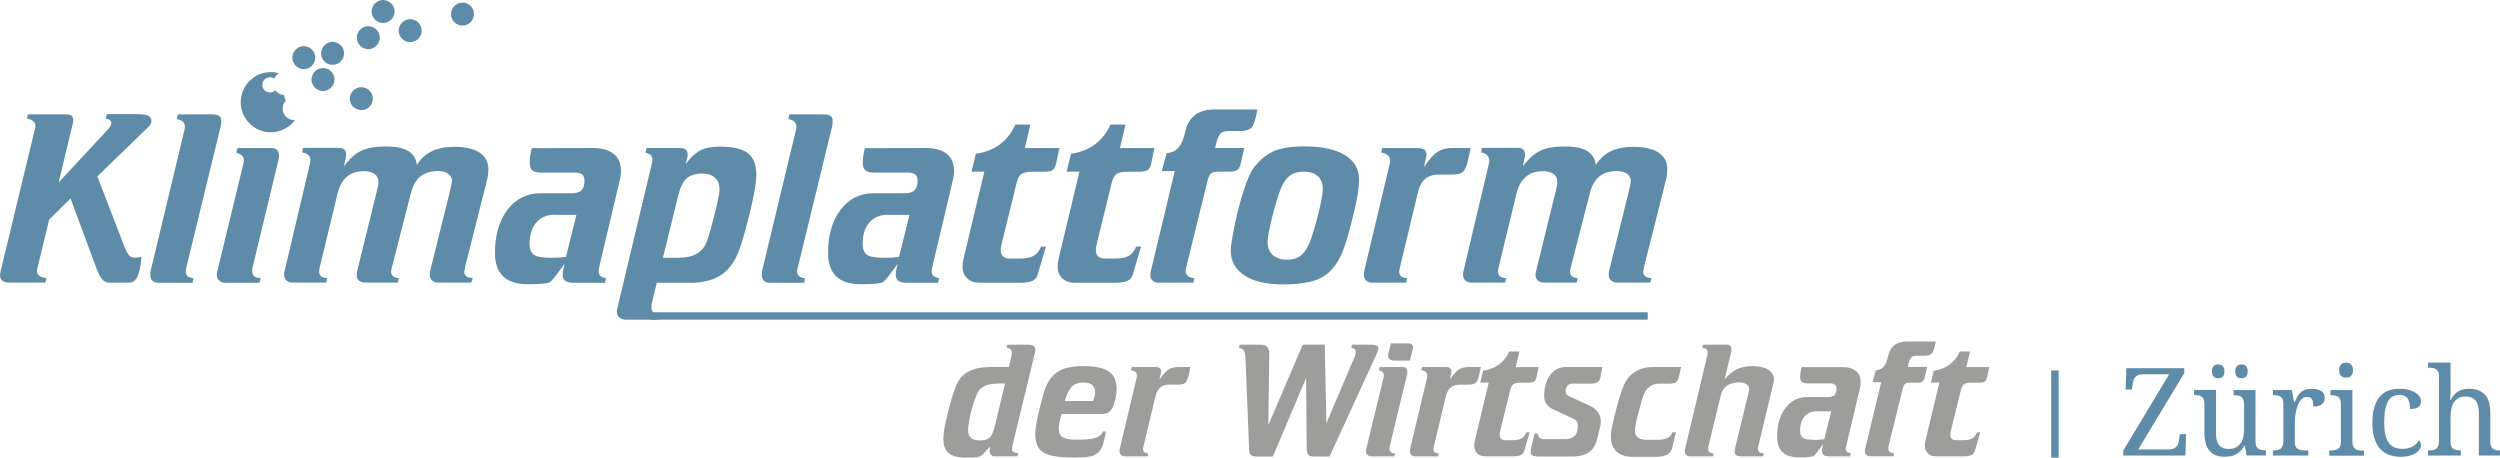 <?xml version="1.0" encoding="UTF-8"?>
<svg id="Layer_1" data-name="Layer 1" xmlns="http://www.w3.org/2000/svg" viewBox="0 0 337.3 61.75">
  <defs>
    <style>
      .cls-1, .cls-2 {
        fill: #5e8ba8;
      }

      .cls-1, .cls-3 {
        fill-rule: evenodd;
      }

      .cls-3 {
        fill: #9d9d9c;
      }
    </style>
  </defs>
  <path class="cls-1" d="M3.78,15.43h5.08c.33,0,.58.06.76.17.17.12.26.29.26.51,0,.14,0,.25-.01.33-.01.09-.03.17-.05.24l-1.91,7.94,6.73-7.24c.13-.15.22-.29.28-.42.07-.13.1-.24.1-.34,0-.17-.07-.31-.2-.42-.13-.1-.31-.16-.54-.18l.11-.62h3.94c.79,0,1.34.07,1.65.21.3.14.45.37.45.71,0,.15-.03.29-.1.42-.07.13-.2.28-.38.46l-6.82,6.6,3.7,9.58c.2.52.4.89.6,1.08.2.2.45.3.78.3.09,0,.22,0,.37-.02.15-.02.32-.04.51-.08-.11,1.27-.3,2.17-.56,2.69-.26.52-.66.79-1.16.79h-2.6c-.36,0-.68-.14-.93-.41-.26-.27-.52-.74-.78-1.4l-3.54-9.55-2.88,2.84-1.57,6.48s-.02.05-.02.08c-.03.15-.05.27-.05.35,0,.3.1.53.31.69.21.16.52.26.95.29l-.13.62H1.25c-.41,0-.72-.09-.93-.26-.21-.17-.32-.41-.32-.72,0-.09.04-.31.11-.66.01-.05.02-.1.03-.14l4.58-18.98c.03-.11.05-.2.05-.24,0-.04.01-.08.01-.13,0-.26-.1-.48-.31-.65-.2-.18-.48-.29-.83-.34l.13-.61h0ZM23.99,15.43h4.61c.44,0,.75.07.95.21.2.14.3.35.3.64,0,.17-.01.34-.03.5-.02.16-.05.31-.09.45l-4.6,18.9c-.02.08-.04.15-.05.22-.01.07-.02.17-.02.31,0,.28.09.49.26.62.17.14.43.22.79.26l-.11.62h-4.63c-.35,0-.62-.1-.81-.29-.19-.19-.28-.47-.28-.83,0-.1,0-.21.02-.33.02-.13.04-.26.08-.4l4.43-18.45c.01-.07.03-.16.07-.29.04-.19.07-.32.07-.4,0-.32-.09-.57-.26-.74-.17-.17-.45-.3-.83-.36l.14-.62h0ZM32.02,19.98h4.69c.3,0,.53.09.69.27.16.18.24.44.24.78,0,.12-.01.25-.04.4-.03.15-.07.3-.1.45l-3.38,14.02c-.03.15-.05.28-.07.4-.02.12-.02.21-.02.29,0,.3.1.53.3.7.2.16.48.25.86.25l-.2.62h-4.56c-.36,0-.64-.1-.86-.3-.22-.2-.33-.45-.33-.76,0-.05.02-.16.05-.32.01-.05.02-.09.02-.13l3.47-14.33c.04-.16.07-.3.09-.41.02-.11.03-.21.03-.28,0-.26-.07-.46-.22-.61-.14-.15-.41-.29-.81-.42l.16-.62h0ZM56.24,22.25c.54-.84,1.21-1.46,2.03-1.85.83-.39,1.85-.59,3.08-.59,1.45,0,2.57.26,3.36.78.78.52,1.18,1.26,1.18,2.21,0,.26-.02.52-.05.8-.04.28-.09.56-.17.85l-2.9,11.5c-.01.07-.03.15-.05.26-.05.23-.08.39-.08.46,0,.27.1.48.3.62.2.15.47.22.83.22l-.18.62h-4.38c-.39,0-.69-.09-.9-.27-.21-.18-.32-.44-.32-.78,0-.14,0-.25.02-.33.01-.08.03-.16.04-.25l2.66-10.7c.1-.4.16-.71.2-.91.04-.2.06-.36.07-.46,0-.4-.17-.73-.5-.98-.34-.25-.79-.37-1.34-.37-1.01,0-1.8.23-2.39.71-.6.47-1.03,1.21-1.29,2.21l-2.55,9.93c-.01.07-.03.16-.07.29-.04.21-.07.36-.07.45,0,.27.09.48.28.62.19.15.44.22.76.22l-.13.62h-4.32c-.4,0-.71-.09-.92-.27-.22-.18-.32-.44-.32-.78,0-.09,0-.17.02-.27s.04-.2.07-.32l2.63-10.68c.08-.3.13-.55.17-.77.04-.21.05-.39.05-.54,0-.44-.17-.78-.52-1.03-.35-.25-.82-.38-1.42-.38-.93,0-1.71.25-2.3.75-.6.5-1.02,1.25-1.27,2.26l-2.38,9.83c-.04.18-.08.33-.09.45-.01.11-.02.21-.02.29,0,.27.1.48.29.62.19.15.46.22.8.22l-.13.62h-4.56c-.35,0-.63-.1-.83-.3-.2-.2-.3-.48-.3-.83,0-.05,0-.12.02-.2.02-.08.04-.17.06-.28l3.41-14.43s0-.06.02-.09c.03-.16.05-.27.05-.34,0-.3-.1-.54-.3-.73-.2-.19-.47-.31-.83-.36l.13-.62h4.88c.3,0,.53.08.69.23.16.16.24.38.24.67,0,.08,0,.15,0,.21,0,.05-.02.1-.03.14l-.27,1.25c.74-1.01,1.52-1.7,2.33-2.1.8-.39,1.91-.59,3.31-.59s2.33.2,3.01.59c.67.39,1.08,1.02,1.2,1.88h0ZM74.86,28.97c-1.07,0-1.9.35-2.51,1.05-.6.7-.9,1.66-.9,2.88,0,.72.2,1.21.59,1.48.4.27,1.17.4,2.32.4.4,0,.77-.01,1.1-.03.32-.02.62-.05.9-.09l1.41-5.67h-2.91ZM71.77,19.99l8.13-.02c1.28,0,2.25.26,2.9.79.65.52.98,1.29.98,2.31,0,.21-.02.44-.05.67-.03.24-.1.56-.21.99l-2.53,10.67c-.02.1-.04.22-.08.37-.1.38-.15.67-.15.85,0,.26.09.46.25.61.16.15.42.25.76.31l-.16.62h-4.13c-.55,0-.96-.09-1.2-.26-.24-.18-.37-.46-.37-.86,0-.14.02-.32.05-.53.04-.21.1-.51.2-.9-.13.17-.31.41-.53.72-.73,1.02-1.2,1.59-1.44,1.73-.2.11-.52.18-.98.22-.46.04-1.13.07-2,.07-1.49,0-2.6-.35-3.33-1.06-.74-.71-1.1-1.77-1.1-3.17,0-2.39.56-4.33,1.69-5.82,1.13-1.48,2.6-2.22,4.42-2.22h4.16c.65,0,1.12-.13,1.39-.4.28-.27.42-.7.42-1.3,0-.38-.1-.66-.31-.83-.2-.17-.54-.26-1.01-.26h-4.5c-.58,0-.98-.1-1.22-.3-.24-.2-.35-.55-.35-1.05,0-.31.02-.63.07-.96.05-.32.12-.66.22-1h0ZM93.08,38.15h-4.47l-.59,2.47c-.04.16-.08.31-.1.44-.02.13-.03.26-.03.38,0,.31.1.56.31.75.21.19.5.31.87.35l-.1.59h-4.47c-.4,0-.72-.1-.95-.3-.22-.2-.33-.48-.33-.84,0-.04,0-.1.02-.17.01-.07.03-.17.07-.31l4.61-19.33c.03-.15.05-.28.07-.39.02-.11.03-.21.03-.3,0-.24-.08-.42-.22-.56-.15-.14-.39-.25-.72-.34l.16-.62h4.5c.37,0,.63.07.79.21.17.14.25.36.25.66,0,.1,0,.19-.02.26-.01.08-.03.16-.05.25l-.19.77c.66-.88,1.32-1.49,1.98-1.83.66-.34,1.53-.51,2.62-.51,1.76,0,3.02.3,3.78.88.76.59,1.14,1.55,1.14,2.9,0,.55-.07,1.23-.21,2.05-.14.83-.37,1.92-.71,3.29-.34,1.37-.65,2.48-.9,3.36-.26.87-.52,1.59-.78,2.16-.54,1.26-1.34,2.2-2.38,2.82-1.04.61-2.37.92-3.97.92h0ZM91.73,34.77c.88,0,1.62-.17,2.23-.51.61-.34,1.04-.83,1.31-1.45.25-.57.56-1.62.95-3.17.1-.41.19-.72.24-.93l.05-.19c.38-1.53.57-2.51.57-2.95,0-.69-.21-1.23-.62-1.6-.41-.37-1.01-.55-1.78-.55-.87,0-1.55.22-2.04.66-.49.44-.86,1.16-1.1,2.18l-2.1,8.52h2.29ZM106.49,15.43h4.61c.44,0,.75.07.95.21.2.14.3.35.3.64,0,.17-.01.34-.03.5-.02.16-.05.31-.09.45l-4.6,18.9c-.02.08-.04.15-.05.22-.01.07-.02.17-.02.31,0,.28.09.49.26.62.17.14.43.22.79.26l-.11.62h-4.63c-.35,0-.62-.1-.81-.29-.19-.19-.28-.47-.28-.83,0-.1,0-.21.02-.33.02-.13.04-.26.08-.4l4.43-18.45c.01-.07.03-.16.07-.29.04-.19.07-.32.07-.4,0-.32-.09-.57-.26-.74-.17-.17-.45-.3-.83-.36l.14-.62h0ZM119.8,28.97c-1.07,0-1.9.35-2.51,1.05-.6.7-.9,1.66-.9,2.88,0,.72.2,1.21.59,1.48.4.27,1.17.4,2.32.4.4,0,.77-.01,1.1-.03.32-.02.62-.05.9-.09l1.41-5.67h-2.91ZM116.71,19.99l8.13-.02c1.28,0,2.25.26,2.9.79.65.52.98,1.29.98,2.31,0,.21-.02.44-.05.67-.03.24-.1.56-.21.99l-2.53,10.67c-.02.1-.04.22-.08.37-.1.38-.15.67-.15.85,0,.26.09.46.25.61.16.15.42.25.76.31l-.16.62h-4.13c-.55,0-.96-.09-1.2-.26-.24-.18-.37-.46-.37-.86,0-.14.02-.32.05-.53.04-.21.1-.51.2-.9-.13.17-.31.41-.53.72-.73,1.02-1.2,1.59-1.44,1.73-.2.11-.52.18-.98.22-.46.04-1.13.07-2,.07-1.49,0-2.6-.35-3.33-1.06-.74-.71-1.1-1.77-1.1-3.17,0-2.39.56-4.33,1.69-5.82,1.13-1.48,2.6-2.22,4.42-2.22h4.16c.65,0,1.12-.13,1.39-.4.28-.27.42-.7.42-1.3,0-.38-.1-.66-.31-.83-.2-.17-.54-.26-1.01-.26h-4.5c-.58,0-.98-.1-1.22-.3-.24-.2-.35-.55-.35-1.05,0-.31.02-.63.07-.96.05-.32.12-.66.22-1h0ZM136.99,16.81h2.03l-.75,3.17h4.66l-.43,2.05c-.1.45-.25.75-.48.91-.22.15-.6.23-1.16.23h-1.57c-.69,0-1.19.1-1.48.31-.3.21-.51.61-.65,1.19l-1.97,8.04c-.07.27-.11.48-.13.63-.02.15-.03.28-.04.4,0,.37.1.66.3.85.2.19.5.29.88.29h1.51c.76,0,1.34-.12,1.76-.37.42-.25.75-.66.99-1.24h.66l-1.1,3.73c-.12.42-.36.71-.72.89-.36.17-.95.26-1.74.26h-5.38c-.72,0-1.28-.2-1.7-.61-.42-.41-.62-.95-.62-1.62,0-.13.01-.28.04-.46.03-.18.07-.4.12-.66l2.79-11.64h-1.73l.59-2.42c1.24-.17,2.31-.58,3.2-1.24.89-.65,1.6-1.55,2.14-2.71h0ZM149.82,16.81h2.03l-.75,3.17h4.66l-.43,2.05c-.1.45-.25.75-.48.91-.22.15-.6.23-1.16.23h-1.57c-.69,0-1.19.1-1.48.31-.3.21-.51.61-.65,1.19l-1.97,8.04c-.07.27-.11.48-.13.63-.02.15-.03.28-.04.4,0,.37.1.66.3.85.2.19.5.29.88.29h1.51c.76,0,1.34-.12,1.76-.37.42-.25.75-.66.99-1.24h.66l-1.1,3.73c-.12.42-.36.71-.72.89-.36.17-.95.26-1.74.26h-5.38c-.72,0-1.28-.2-1.7-.61-.42-.41-.62-.95-.62-1.62,0-.13.01-.28.04-.46.03-.18.07-.4.12-.66l2.79-11.64h-1.73l.59-2.42c1.24-.17,2.31-.58,3.2-1.24.89-.65,1.6-1.55,2.14-2.71h0ZM163.97,14.77h5.69c-.25,1.3-.51,2.12-.79,2.43-.28.32-.81.48-1.57.48h-1.61c-.49,0-.85.13-1.08.4-.23.27-.45.9-.67,1.89h3.94l-.46,2c-.1.47-.25.79-.47.95-.22.16-.57.24-1.07.24h-1.63c-.39,0-.67.09-.87.26-.19.17-.34.49-.45.93l-2.9,11.78c-.02.1-.04.19-.05.24-.01.05-.02.1-.02.14,0,.3.1.54.31.72.21.18.5.29.87.32l-.13.59h-4.73c-.31,0-.57-.1-.78-.29-.21-.19-.31-.43-.31-.72.01-.09.02-.2.04-.31.02-.11.04-.23.07-.36l3.2-13.37h-1.76l.66-2.43c1.2-.05,1.99-.84,2.37-2.36.09-.36.16-.65.22-.86.26-.9.71-1.56,1.36-2.01.65-.44,1.52-.67,2.6-.67h0ZM166.05,33.83c0-.29.04-.73.14-1.31.09-.59.22-1.33.41-2.24.39-1.84.82-3.43,1.27-4.79.45-1.36.87-2.3,1.26-2.82.81-1.07,1.71-1.82,2.71-2.26,1-.44,2.39-.66,4.17-.66,2.33,0,4.14.39,5.42,1.16,1.28.78,1.93,1.86,1.93,3.25,0,.62-.06,1.3-.17,2.03-.12.73-.34,1.78-.67,3.14l-.02.03c-.61,2.52-1.16,4.28-1.67,5.28-.67,1.37-1.57,2.33-2.68,2.89-1.12.56-2.8.84-5.05.84s-3.95-.4-5.19-1.21c-1.24-.81-1.86-1.92-1.86-3.34h0ZM178.47,25.49c0-.74-.22-1.31-.67-1.72-.44-.4-1.07-.61-1.9-.61s-1.52.22-2.03.67c-.51.44-.95,1.2-1.31,2.28-.46,1.39-.83,2.72-1.11,3.98-.28,1.27-.43,2.1-.43,2.53,0,.75.23,1.35.7,1.78.47.43,1.12.64,1.95.64s1.45-.22,1.96-.67c.5-.45.93-1.21,1.3-2.27.46-1.41.83-2.73,1.11-3.97.28-1.24.43-2.11.43-2.62h0ZM186.49,19.98h4.85c.37,0,.64.08.84.22.19.15.28.37.28.67,0,.05-.01.13-.03.24-.02.1-.04.22-.08.35l-.22,1.07c.67-1,1.27-1.68,1.81-2.03.53-.36,1.2-.53,2-.53h2.48l-.35,1.65c-.21.85-.44,1.38-.72,1.6-.28.22-.79.34-1.53.34h-1.79c-.69,0-1.27.19-1.73.57-.46.39-.78.95-.96,1.68l-2.43,10.14s-.03.11-.05.21c-.05.24-.08.39-.08.48,0,.28.09.49.28.65.19.15.44.23.78.23l-.1.62h-4.6c-.35,0-.63-.1-.83-.29-.2-.19-.3-.46-.3-.8,0-.09,0-.19.02-.31.02-.11.04-.24.08-.37l3.38-14.21c.03-.15.05-.25.05-.31,0-.06.01-.12.01-.19,0-.29-.1-.52-.29-.69-.19-.17-.5-.31-.91-.39l.13-.62h0ZM215.3,22.25c.54-.84,1.21-1.46,2.03-1.85.83-.39,1.85-.59,3.08-.59,1.45,0,2.57.26,3.36.78.78.52,1.18,1.26,1.18,2.21,0,.26-.02.52-.05.8-.04.28-.09.56-.17.85l-2.9,11.5c-.01.07-.03.15-.05.26-.05.23-.08.39-.08.46,0,.27.1.48.3.62.2.15.47.22.83.22l-.18.62h-4.38c-.39,0-.69-.09-.9-.27-.21-.18-.32-.44-.32-.78,0-.14,0-.25.02-.33.01-.08.03-.16.04-.25l2.66-10.7c.1-.4.16-.71.2-.91.04-.2.06-.36.07-.46,0-.4-.17-.73-.5-.98-.34-.25-.79-.37-1.34-.37-1.01,0-1.8.23-2.39.71-.6.47-1.03,1.21-1.29,2.21l-2.55,9.93c-.01.07-.03.16-.07.29-.04.21-.07.36-.07.45,0,.27.09.48.28.62.19.15.44.22.76.22l-.13.62h-4.32c-.4,0-.71-.09-.92-.27-.22-.18-.32-.44-.32-.78,0-.09,0-.17.02-.27.02-.1.04-.2.07-.32l2.63-10.68c.08-.3.13-.55.17-.77.04-.21.05-.39.05-.54,0-.44-.17-.78-.52-1.03-.35-.25-.82-.38-1.42-.38-.93,0-1.71.25-2.3.75-.6.5-1.02,1.25-1.27,2.26l-2.38,9.83c-.04.18-.08.33-.09.45-.01.11-.02.21-.02.29,0,.27.1.48.29.62.19.15.46.22.8.22l-.13.62h-4.56c-.35,0-.63-.1-.83-.3-.2-.2-.3-.48-.3-.83,0-.05,0-.12.02-.2.02-.08.04-.17.06-.28l3.41-14.43s0-.06.02-.09c.03-.16.05-.27.05-.34,0-.3-.1-.54-.3-.73-.2-.19-.47-.31-.83-.36l.13-.62h4.88c.3,0,.53.08.69.23.16.16.24.38.24.67,0,.08,0,.15,0,.21,0,.05-.02.1-.03.14l-.27,1.25c.74-1.01,1.52-1.7,2.33-2.1.8-.39,1.91-.59,3.31-.59s2.33.2,3.01.59c.67.39,1.08,1.02,1.2,1.88h0Z"/>
  <path class="cls-3" d="M135.6,51.76c-.09,0-.19-.01-.29-.02-.11,0-.25,0-.45,0-.85,0-1.52.11-2.01.34-.49.22-.83.58-1.03,1.05-.36.88-.65,1.78-.87,2.72-.22.93-.33,1.67-.33,2.2,0,.49.13.84.39,1.05.26.21.69.32,1.29.32.54,0,.96-.13,1.24-.4.28-.27.5-.77.67-1.49l1.39-5.77h0ZM135.93,46.5h2.87c.29,0,.51.06.66.17.15.11.23.28.23.5,0,.05,0,.11-.01.18-.01.07-.03.15-.05.24l-3.01,12.45c-.03.11-.05.21-.06.3-.01.09-.02.19-.02.28,0,.14.07.26.21.35s.35.16.62.19l-.09.41h-2.99c-.25,0-.44-.07-.57-.19-.13-.13-.2-.31-.2-.55,0-.06,0-.14.02-.24.01-.1.03-.21.04-.33l-.98,1.03c-.16.17-.37.29-.64.36-.28.07-.82.1-1.64.1-1.05,0-1.82-.2-2.31-.61-.49-.41-.73-1.04-.73-1.91,0-.39.04-.85.13-1.38.09-.53.25-1.27.49-2.23.21-.84.42-1.58.61-2.21.2-.63.38-1.15.57-1.56.13-.31.31-.6.53-.87.22-.26.46-.49.72-.66.45-.28.95-.49,1.49-.62.54-.13,1.29-.19,2.26-.19h2.04l.35-1.52c.01-.07.03-.14.03-.2,0-.06.01-.11.01-.16,0-.21-.05-.37-.15-.48-.1-.11-.28-.19-.54-.25l.08-.41h0ZM148.57,55.85h-5.36c-.14.52-.23.93-.29,1.25-.05.32-.08.56-.08.74,0,.54.18.93.53,1.15.36.22.98.33,1.88.33,1.24,0,2.11-.08,2.6-.25.5-.17.81-.45.95-.86h.41c-.11.72-.24,1.31-.39,1.75-.15.44-.31.76-.5.95-.29.3-.64.51-1.04.63-.41.12-1.12.19-2.16.19h-.25c-2.04,0-3.41-.23-4.13-.7-.71-.47-1.07-1.31-1.07-2.52,0-.45.09-1.12.27-1.99.18-.88.46-2,.83-3.36.13-.46.29-.88.48-1.28.19-.39.41-.73.64-1.01.44-.52.99-.89,1.66-1.12.67-.24,1.56-.35,2.66-.35,1.57,0,2.71.24,3.4.72.69.48,1.04,1.26,1.04,2.33,0,.4-.04.81-.13,1.24-.09.43-.2.81-.34,1.13-.18.4-.39.68-.62.82-.23.15-.56.22-.99.22h0ZM147.48,54.09c.1-.27.17-.49.21-.66.04-.17.06-.33.06-.46,0-.47-.13-.81-.4-1.04-.26-.22-.67-.33-1.22-.33-.64,0-1.14.19-1.52.57-.37.38-.69,1.02-.94,1.93h3.8ZM152.69,49.52h3.22c.24,0,.42.05.55.15.13.1.19.25.19.45,0,.04,0,.09-.02.16-.01.07-.03.15-.05.23l-.15.71c.45-.66.85-1.11,1.2-1.35.35-.24.79-.35,1.33-.35h1.65l-.23,1.09c-.14.56-.29.91-.48,1.06-.18.15-.52.23-1.01.23h-1.19c-.46,0-.84.13-1.15.38-.3.26-.52.63-.64,1.12l-1.61,6.73s-.02.07-.03.14c-.04.16-.05.26-.05.32,0,.19.06.33.19.43.12.1.29.15.51.15l-.07.41h-3.05c-.23,0-.42-.07-.55-.19-.13-.13-.2-.3-.2-.53,0-.06,0-.12.01-.2.01-.08.03-.16.05-.24l2.24-9.43c.02-.1.03-.17.04-.21s0-.08,0-.12c0-.19-.07-.34-.19-.46-.13-.12-.33-.2-.61-.26l.09-.41h0ZM167.27,46.5h2.85c.38,0,.66.1.85.31.19.2.28.51.28.92l-.13,9.63,4.65-10.86h2.97l.21,10.61,3.82-8.97c.06-.16.09-.29.12-.38.02-.09.03-.17.03-.25,0-.17-.05-.31-.16-.41-.11-.11-.25-.17-.45-.2l.09-.4h2.59c.33,0,.58.04.74.12.16.08.24.21.24.38,0,.08-.02.17-.05.29-.03.11-.1.27-.19.48l-6.34,13.82h-2.17c-.35,0-.59-.08-.72-.24-.13-.16-.2-.49-.2-1l-.08-9.35-4.48,10.59h-2.31c-.28,0-.5-.07-.65-.2-.15-.13-.23-.33-.24-.59l-.5-12.45c-.02-.51-.09-.86-.22-1.06-.13-.19-.35-.31-.67-.37l.12-.41h0ZM186.15,49.52h3.11c.2,0,.35.06.46.18.11.12.16.29.16.52,0,.08,0,.17-.03.27-.02.1-.04.2-.07.3l-2.25,9.3c-.02.1-.04.19-.05.27-.01.08-.01.14-.01.19,0,.2.07.35.2.46.13.11.32.16.57.16l-.13.41h-3.03c-.24,0-.42-.07-.57-.2-.15-.13-.22-.3-.22-.5,0-.04.01-.11.03-.21,0-.03.01-.06.01-.08l2.3-9.51c.03-.11.05-.2.06-.27.01-.08.02-.14.02-.19,0-.17-.05-.3-.15-.41-.09-.1-.27-.19-.54-.28l.11-.41h0ZM187.66,46.32h2.27c.24,0,.42.05.54.14.12.09.17.23.17.41,0,.03,0,.07,0,.1,0,.04-.02.11-.04.2l-.37,1.48h-2.06c-.29,0-.51-.05-.66-.16-.15-.11-.23-.27-.23-.49,0-.07,0-.13.01-.2,0-.06.02-.12.03-.17l.35-1.31h0ZM191.86,49.52h3.22c.24,0,.42.05.56.15.13.1.19.25.19.45,0,.04,0,.09-.02.16-.01.07-.03.15-.05.23l-.15.71c.45-.66.85-1.11,1.2-1.35.35-.24.79-.35,1.33-.35h1.65l-.23,1.09c-.14.56-.29.91-.48,1.06-.18.15-.52.23-1.01.23h-1.19c-.46,0-.84.13-1.15.38-.3.26-.52.63-.64,1.12l-1.61,6.73s-.02.07-.03.14c-.04.16-.05.26-.05.32,0,.19.06.33.19.43.12.1.29.15.51.15l-.07.41h-3.05c-.23,0-.42-.07-.55-.19-.13-.13-.2-.3-.2-.53,0-.06,0-.12.01-.2.01-.08.03-.16.05-.24l2.24-9.43c.02-.1.03-.17.04-.21s0-.08,0-.12c0-.19-.07-.34-.19-.46-.13-.12-.33-.2-.61-.26l.09-.41h0ZM203.65,47.42h1.35l-.5,2.1h3.09l-.29,1.36c-.07.3-.17.5-.32.6-.15.1-.4.15-.77.15h-1.04c-.46,0-.79.07-.98.21-.2.14-.34.4-.43.79l-1.31,5.33c-.04.18-.07.32-.09.42-.01.1-.02.19-.03.26,0,.25.07.44.2.56.13.13.33.19.58.19h1c.5,0,.89-.08,1.17-.24.28-.16.5-.44.66-.82h.44l-.73,2.48c-.08.28-.24.47-.48.59-.24.12-.63.17-1.16.17h-3.57c-.48,0-.85-.13-1.13-.4-.28-.27-.41-.63-.41-1.08,0-.08,0-.18.03-.31.02-.12.05-.26.08-.44l1.85-7.72h-1.15l.39-1.6c.82-.12,1.53-.39,2.12-.82.59-.43,1.06-1.03,1.42-1.8h0ZM211.29,49.52h4.9l-.26,1.37c-.06.32-.2.54-.4.67-.21.13-.53.2-.97.2h-2.4c-.29,0-.52.09-.68.29-.17.19-.25.45-.25.79,0,.15.05.28.15.39.1.11.27.22.51.32l2.58,1.18c.49.22.86.51,1.12.88.26.37.39.8.39,1.3,0,.13-.01.27-.03.42-.02.15-.05.3-.11.45l-.38,1.54c-.2.78-.58,1.35-1.12,1.72-.55.37-1.29.55-2.23.55h-4.44c-.45,0-.75-.05-.91-.15-.16-.09-.24-.26-.24-.5,0-.06,0-.13.01-.2.01-.07.03-.16.05-.27l.46-1.98h.44c.02.27.11.46.26.58.15.12.38.18.69.18h2.72c.59,0,1.03-.15,1.31-.44.28-.29.42-.75.42-1.36,0-.23-.05-.43-.14-.58-.1-.15-.25-.28-.46-.38l-2.72-1.26c-.4-.18-.71-.43-.91-.73-.21-.3-.31-.65-.31-1.06,0-1.18.27-2.13.81-2.85.54-.71,1.25-1.07,2.15-1.07h0ZM223.1,49.52h3.73l-.37,1.51c-.07.28-.2.47-.38.57-.18.11-.48.16-.91.16h-1.22c-.45,0-.82.08-1.14.25-.31.17-.58.43-.82.8-.09.16-.19.37-.29.63-.1.27-.19.55-.27.87-.37,1.32-.6,2.23-.7,2.71-.1.48-.15.86-.15,1.14,0,.36.13.65.4.86.27.21.64.32,1.12.32h1.48c.6,0,1.06-.08,1.39-.25.33-.17.57-.43.71-.79l.44.02-.48,2.02c-.11.47-.34.81-.72,1-.37.2-.94.3-1.69.3h-2.85c-.99,0-1.75-.23-2.26-.7-.52-.46-.78-1.14-.78-2.02,0-.22.02-.46.05-.73.03-.26.09-.55.16-.86.37-1.61.68-2.8.91-3.58.23-.77.46-1.42.71-1.94.34-.74.86-1.32,1.53-1.71.67-.4,1.48-.59,2.42-.59h0ZM229.77,46.5h3.18c.23,0,.4.05.5.16.11.11.17.28.17.5,0,.07,0,.15-.02.24-.01.08-.04.18-.07.29l-.85,3.49c.56-.65,1.12-1.11,1.69-1.38.58-.27,1.29-.4,2.13-.4s1.57.16,2.08.48c.5.32.76.76.76,1.3,0,.12,0,.21-.01.26,0,.06-.02.12-.04.18l-1.96,8.16c-.01.05-.03.13-.05.23-.07.26-.1.45-.1.57,0,.19.07.33.2.44.13.1.34.15.61.15l-.12.41h-2.96c-.28,0-.49-.05-.64-.16-.15-.11-.23-.26-.23-.46,0-.12,0-.21.01-.26,0-.06.02-.11.03-.15l1.83-7.56s.01-.07.02-.12c.04-.21.07-.35.07-.43,0-.24-.13-.44-.38-.61-.26-.16-.59-.24-.99-.24-.65,0-1.19.15-1.62.44-.43.29-.7.71-.83,1.26l-1.57,6.46c-.05.19-.09.34-.11.47-.03.13-.04.24-.04.34,0,.19.06.34.19.44.12.1.31.16.55.17l-.08.41h-3c-.26,0-.45-.07-.6-.19-.14-.13-.21-.31-.21-.55,0-.04.01-.1.03-.19.02-.09.03-.15.03-.17l2.96-12.45c.02-.09.04-.18.05-.25.01-.08.01-.15.01-.21,0-.19-.05-.34-.16-.44-.11-.1-.3-.17-.56-.21l.09-.41h0ZM245.13,55.49c-.71,0-1.26.23-1.66.7-.4.46-.6,1.1-.6,1.91,0,.48.13.8.39.98.26.18.78.26,1.54.26.27,0,.51,0,.73-.02.21-.01.41-.04.6-.06l.94-3.76h-1.93ZM243.08,49.53h5.39c.85-.01,1.49.16,1.92.51.43.34.65.86.65,1.53,0,.14-.01.29-.03.45-.02.16-.07.37-.14.66l-1.68,7.08c-.01.07-.03.15-.05.25-.07.25-.1.44-.1.56,0,.17.06.3.17.4.11.1.28.17.5.2l-.11.41h-2.74c-.37,0-.63-.06-.8-.17-.16-.12-.24-.31-.24-.57,0-.09.01-.21.04-.35.03-.14.07-.34.13-.6-.08.12-.2.27-.35.48-.48.67-.8,1.06-.95,1.15-.13.07-.34.12-.65.15-.3.03-.75.04-1.33.04-.99,0-1.72-.23-2.21-.7-.49-.47-.73-1.17-.73-2.1,0-1.59.37-2.87,1.12-3.86.75-.98,1.72-1.48,2.93-1.48h2.76c.43,0,.74-.09.92-.26.18-.18.28-.46.28-.86,0-.25-.07-.44-.2-.55-.13-.11-.36-.17-.67-.17h-2.99c-.38,0-.65-.07-.81-.2-.16-.13-.23-.36-.23-.7,0-.21.01-.42.05-.63.03-.21.08-.44.14-.66h0ZM257.41,46.07h3.77c-.16.86-.34,1.4-.53,1.61-.19.21-.54.32-1.04.32h-1.07c-.32,0-.56.09-.71.26-.15.18-.3.59-.44,1.25h2.62l-.31,1.33c-.07.31-.17.52-.31.63-.15.11-.38.16-.71.16h-1.08c-.26,0-.45.06-.58.17-.13.12-.22.32-.3.62l-1.92,7.81c-.01.07-.03.12-.03.16,0,.04-.01.07-.01.09,0,.2.07.36.21.48.14.12.33.19.58.21l-.08.39h-3.14c-.21,0-.38-.07-.52-.19s-.21-.29-.21-.48c0-.06.01-.13.03-.21.01-.07.03-.15.05-.24l2.13-8.87h-1.17l.44-1.61c.79-.04,1.32-.56,1.57-1.56.06-.24.11-.43.15-.57.17-.59.47-1.04.9-1.33.43-.29,1.01-.44,1.72-.44h0ZM264.45,47.42h1.35l-.5,2.1h3.09l-.29,1.36c-.07.3-.17.5-.32.6-.15.1-.4.15-.77.15h-1.04c-.46,0-.79.07-.98.21s-.34.4-.43.79l-1.31,5.33c-.04.18-.07.32-.09.42-.01.1-.02.19-.03.26,0,.25.07.44.2.56.13.13.33.19.58.19h1c.5,0,.89-.08,1.17-.24.28-.16.5-.44.66-.82h.44l-.73,2.48c-.08.28-.24.47-.48.59-.24.12-.63.17-1.16.17h-3.57c-.48,0-.85-.13-1.13-.4-.28-.27-.41-.63-.41-1.08,0-.08,0-.18.03-.31.02-.12.05-.26.08-.44l1.85-7.72h-1.15l.39-1.6c.82-.12,1.53-.39,2.12-.82.59-.43,1.06-1.03,1.42-1.8h0Z"/>
  <rect class="cls-2" x="87.69" y="42.13" width="134.62" height="1"/>
  <path class="cls-1" d="M40.99,6.23c.85,0,1.55.7,1.55,1.55s-.7,1.55-1.55,1.55-1.55-.7-1.55-1.55.7-1.55,1.55-1.55h0Z"/>
  <path class="cls-1" d="M44.87,5.65c.85,0,1.55.7,1.55,1.55s-.7,1.55-1.55,1.55-1.55-.7-1.55-1.55.7-1.55,1.55-1.55h0Z"/>
  <path class="cls-1" d="M43.58,9.18c.85,0,1.55.7,1.55,1.55s-.7,1.55-1.55,1.55-1.55-.7-1.55-1.55.7-1.55,1.55-1.55h0Z"/>
  <path class="cls-1" d="M48.75,11.76c.85,0,1.55.7,1.55,1.55s-.7,1.55-1.55,1.55-1.55-.7-1.55-1.55.7-1.55,1.55-1.55h0Z"/>
  <path class="cls-1" d="M49.69,3.53c.85,0,1.55.7,1.55,1.55s-.7,1.55-1.55,1.55-1.55-.7-1.55-1.55.7-1.55,1.55-1.55h0Z"/>
  <path class="cls-1" d="M51.69,0c.85,0,1.55.7,1.55,1.55s-.7,1.55-1.55,1.55-1.55-.7-1.55-1.55.7-1.55,1.55-1.55h0Z"/>
  <path class="cls-1" d="M55.34,2.59c.85,0,1.55.7,1.55,1.55s-.7,1.55-1.55,1.55-1.55-.7-1.55-1.55.7-1.55,1.55-1.55h0Z"/>
  <path class="cls-1" d="M62.4.35c.85,0,1.55.7,1.55,1.55s-.7,1.55-1.55,1.55-1.55-.7-1.55-1.55.7-1.55,1.55-1.55h0Z"/>
  <path class="cls-1" d="M36.52,9.72c.39,0,.76.05,1.12.16-.28.17-.51.42-.64.72-.17-.12-.37-.18-.58-.18-.57,0-1.03.46-1.03,1.03s.46,1.03,1.03,1.03c.29,0,.55-.12.73-.31.27.39.71.65,1.21.68,0,.26.08.51.21.72-.27.28-.44.66-.44,1.08,0,.85.7,1.55,1.55,1.55.04,0,.08,0,.12,0-.74,1-1.93,1.65-3.26,1.65-2.23,0-4.06-1.82-4.06-4.06s1.82-4.06,4.06-4.06h0Z"/>
  <g>
    <path class="cls-2" d="M294.69,50.36l-6.2,10.28h4.16c.25,0,.45-.04.62-.11.17-.07.3-.17.4-.29.1-.12.18-.27.23-.43s.09-.34.11-.52l.08-.71h.85l-.08,2.88h-8.39v-.66l6.19-10.3h-3.58c-.24,0-.44.04-.61.11-.16.07-.3.17-.4.29-.1.12-.18.27-.23.43-.05.16-.09.34-.11.52l-.08.71h-.85l.08-2.88h7.82v.68Z"/>
    <path class="cls-2" d="M304.33,59.66c0,.24.04.44.11.58.07.15.17.26.29.33.12.08.27.12.43.15.16.02.34.04.52.04h.05v.69h-2.62l-.22-1.34h-.08c-.17.31-.35.56-.55.76s-.42.34-.64.46-.46.19-.71.23-.5.06-.77.06c-.43,0-.82-.06-1.16-.19-.34-.12-.62-.32-.85-.58-.23-.26-.41-.6-.53-1.01-.12-.41-.18-.89-.18-1.46v-3.96c0-.24-.04-.44-.11-.58-.07-.15-.17-.26-.29-.34-.12-.08-.27-.13-.43-.16s-.34-.04-.52-.04h-.05v-.69h2.96v5.7c0,.36.03.68.08.96s.15.52.28.71c.13.19.31.34.53.44s.5.15.83.15c.37,0,.68-.06.94-.19s.48-.31.64-.54c.17-.23.29-.51.37-.84.08-.33.12-.69.12-1.09v-3.4c0-.26-.04-.47-.11-.62-.07-.16-.17-.28-.29-.36s-.26-.14-.43-.17c-.16-.03-.34-.04-.53-.04h-.05v-.69h2.95v7.05ZM298.44,50.11c0-.17.02-.32.06-.44s.1-.21.18-.29c.08-.07.16-.12.27-.16.1-.03.21-.05.33-.05s.23.02.33.05c.1.03.19.08.27.16.08.07.14.17.18.29.04.12.06.26.06.44s-.02.31-.06.43c-.04.12-.1.21-.18.29s-.17.13-.27.16c-.1.03-.21.05-.33.05-.24,0-.44-.07-.6-.21s-.24-.38-.24-.72ZM301.58,50.11c0-.17.02-.32.06-.44s.1-.21.18-.29c.08-.07.16-.12.27-.16.1-.03.21-.05.33-.05s.23.02.33.05c.1.03.19.08.27.16.08.07.14.17.18.29s.06.26.06.44-.02.31-.06.43-.1.21-.18.29-.17.13-.27.16c-.1.03-.21.05-.33.05-.24,0-.44-.07-.6-.21s-.24-.38-.24-.72Z"/>
    <path class="cls-2" d="M311.42,61.46h-4.76v-.69h.05c.19,0,.36-.01.53-.04.16-.03.31-.08.43-.17.12-.08.22-.2.29-.36.07-.16.11-.36.11-.62v-5.15c0-.24-.04-.44-.11-.58-.07-.15-.17-.26-.29-.34-.12-.08-.27-.13-.43-.16-.16-.03-.34-.04-.52-.04h-.05v-.69h2.54l.31,1.64h.08c.11-.25.22-.48.33-.7.11-.22.25-.41.42-.57.16-.16.37-.29.61-.39.24-.09.54-.14.91-.14.6,0,1.05.11,1.34.31s.44.5.44.89c0,.17-.03.33-.08.48-.06.15-.15.27-.27.38-.12.1-.28.18-.48.24-.19.06-.43.08-.71.08,0-.46-.06-.79-.19-.99-.13-.2-.35-.3-.68-.3-.2,0-.39.06-.55.17-.16.12-.3.27-.42.46-.12.19-.22.41-.31.66-.08.25-.15.5-.2.76-.05.26-.09.52-.11.78s-.03.49-.03.7v2.59c0,.24.04.44.11.58.07.15.17.26.29.33.12.08.27.12.43.15.16.02.34.04.52.04h.46v.69Z"/>
    <path class="cls-2" d="M314.48,60.77c.18,0,.36-.01.52-.04.16-.02.31-.07.43-.15.12-.08.22-.19.29-.33.07-.15.11-.34.11-.58v-5.23c0-.24-.04-.44-.11-.58-.07-.15-.17-.26-.29-.34-.12-.08-.27-.13-.43-.16-.16-.03-.34-.04-.52-.04h-.05v-.69h2.95v6.97c0,.26.04.46.11.62.07.16.17.28.29.36.12.08.26.14.43.17.17.03.34.04.52.04h.22v.69h-4.69v-.69h.22ZM315.6,49.94c0-.19.02-.35.07-.48.05-.13.12-.23.2-.31.08-.08.18-.14.3-.17.11-.03.24-.05.37-.05s.25.02.36.05c.11.03.21.09.29.17.08.08.15.19.2.31.05.13.08.29.08.48s-.03.35-.08.48c-.05.13-.12.23-.2.31-.08.08-.18.14-.29.17-.11.03-.23.05-.36.05s-.26-.02-.37-.05c-.11-.04-.21-.09-.3-.17-.09-.08-.15-.19-.2-.31-.05-.13-.07-.29-.07-.48Z"/>
    <path class="cls-2" d="M323.84,61.62c-.55,0-1.05-.08-1.51-.25s-.86-.44-1.19-.8-.59-.83-.78-1.41-.28-1.26-.28-2.07c0-.88.09-1.62.28-2.21.19-.59.44-1.07.77-1.43.33-.36.72-.62,1.17-.77s.93-.23,1.45-.23c.34,0,.69.03,1.03.1.34.07.65.17.92.31.27.14.5.32.67.53.17.21.26.46.26.75,0,.38-.12.65-.37.81-.25.16-.61.23-1.1.23,0-.26-.02-.5-.06-.73-.04-.23-.12-.43-.22-.61-.1-.17-.25-.31-.43-.41-.18-.1-.41-.15-.69-.15-.32,0-.6.06-.86.18s-.47.32-.66.61-.32.68-.42,1.17c-.1.49-.14,1.1-.14,1.84,0,1.17.19,2.04.58,2.62.39.58,1.03.86,1.91.86.51,0,.96-.11,1.34-.32.38-.21.67-.49.85-.83.08.06.15.15.2.26s.08.24.08.39c0,.19-.06.38-.18.56-.12.19-.29.36-.53.51-.23.15-.53.27-.87.37-.35.09-.76.14-1.22.14Z"/>
    <path class="cls-2" d="M332.02,60.77v.69h-4.44v-.69h.13c.19,0,.36-.01.53-.04.16-.03.31-.08.43-.17.12-.08.22-.2.29-.36.07-.16.11-.36.11-.62v-8.85c0-.24-.04-.44-.11-.58-.07-.15-.17-.26-.29-.34-.12-.08-.27-.13-.43-.16-.16-.02-.34-.04-.52-.04h-.13v-.69h3.04v3.62c0,.15,0,.31,0,.47,0,.16-.01.32-.02.46-.01.16-.02.32-.03.48h.08c.49-1,1.3-1.5,2.42-1.5.47,0,.88.06,1.24.19.36.13.67.32.92.58.25.26.43.59.56,1s.19.89.19,1.46v3.9c0,.26.03.46.1.62.06.16.15.28.27.36.11.08.25.14.4.17.16.03.32.04.51.04h.05v.69h-2.87v-5.7c0-.36-.03-.68-.1-.96s-.17-.52-.31-.71c-.14-.19-.33-.34-.56-.44-.23-.1-.51-.15-.85-.15s-.64.06-.89.19c-.25.13-.46.31-.62.54-.16.23-.29.52-.37.85-.08.33-.12.7-.12,1.1v3.48c0,.24.04.44.11.58.07.15.17.26.29.33.12.08.27.12.43.15.16.02.34.04.52.04h.05Z"/>
  </g>
  <rect class="cls-2" x="276.75" y="49.97" width="1" height="11.78"/>
</svg>